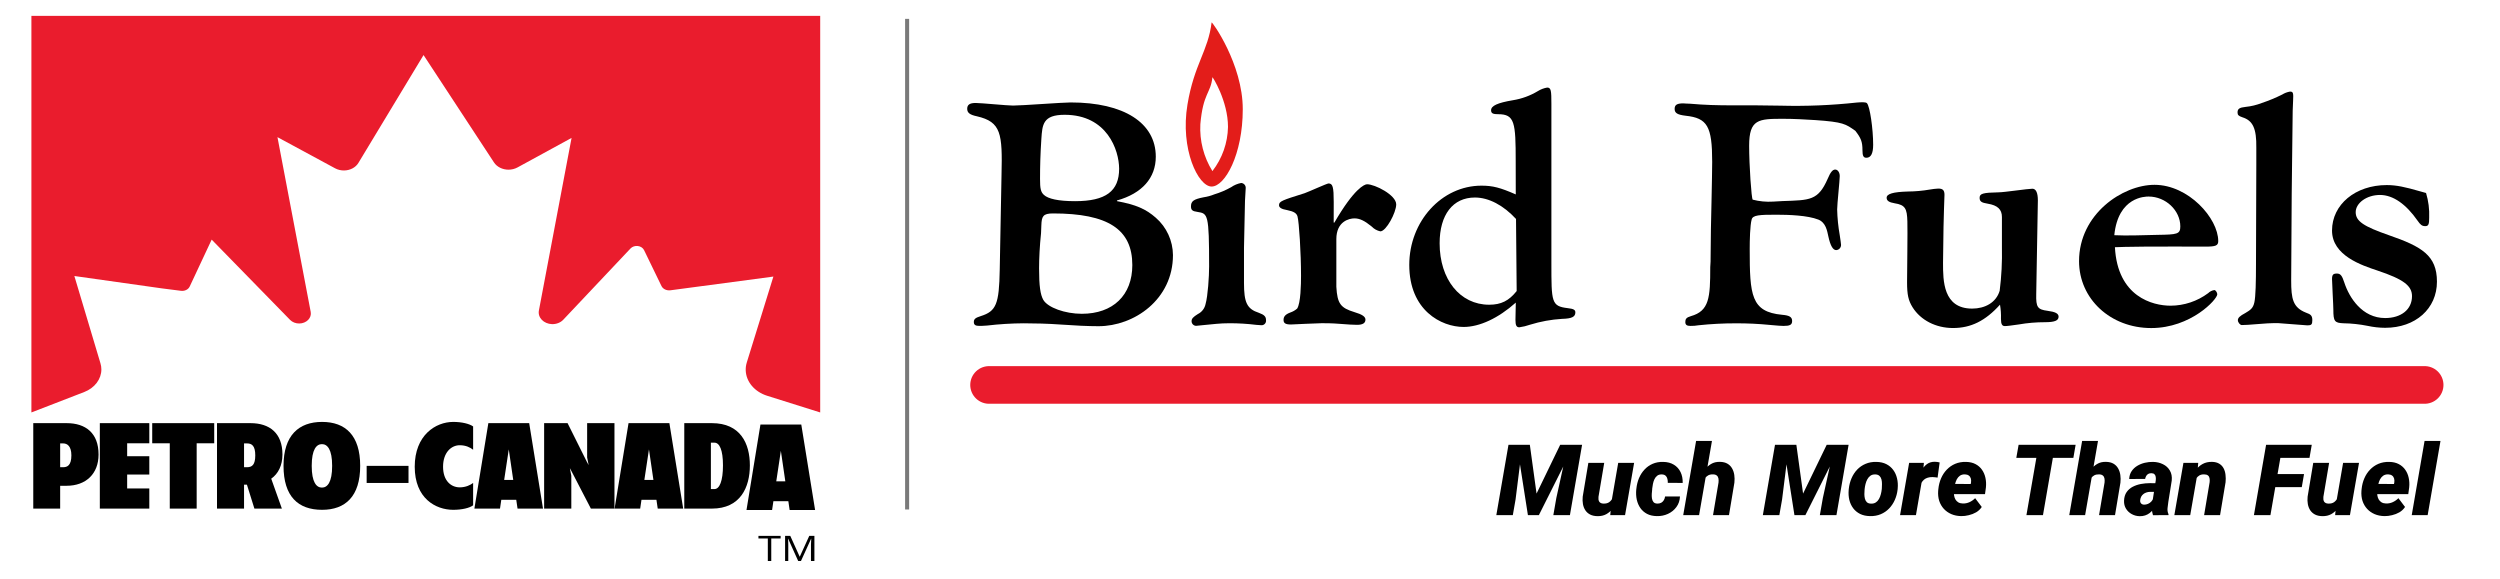 <svg width="971" height="225" viewBox="0 0 971 225" fill="none" xmlns="http://www.w3.org/2000/svg">
<mask id="mask0_5280_42179" style="mask-type:luminance" maskUnits="userSpaceOnUse" x="0" y="-1" width="971" height="226">
<path d="M971 -0.002H0V224.998H971V-0.002Z" fill="white"/>
</mask>
<g mask="url(#mask0_5280_42179)">
<path d="M289.937 198.092L295.356 164.9H311.221L316.585 198.092H306.696L306.193 194.678H300.383L299.881 198.092H289.937ZM301.501 186.95H305.02L303.288 175.095L301.501 186.95Z" fill="black"/>
<path d="M276.5 164.349C287.562 164.349 291.249 172.22 291.249 180.755C291.249 189.29 287.562 197.54 276.5 197.54H265.774V164.349H276.5ZM276.109 189.954H277.505C279.461 189.954 280.802 186.824 280.802 180.755C280.802 174.733 279.461 171.936 277.505 171.936H276.109V189.954Z" fill="black"/>
<path d="M238.705 197.54L244.124 164.349H259.99L265.352 197.54H255.464L254.961 194.126H249.151L248.648 197.54H238.705ZM250.269 186.398H253.788L252.057 174.543L250.269 186.398Z" fill="black"/>
<path d="M211.341 197.54V164.349H220.446L227.821 179.143L228.547 180.518H228.603L228.044 177.673V164.349H238.658V197.54H229.496L222.123 183.315L221.396 181.94H221.341L221.899 184.786V197.54H211.341Z" fill="black"/>
<path d="M184.256 197.54L189.675 164.349H205.54L210.903 197.54H201.015L200.513 194.126H194.703L194.2 197.54H184.256ZM195.82 186.398H199.34L197.608 174.543L195.82 186.398Z" fill="black"/>
<path d="M161.08 181.274C161.08 169.04 169.18 163.872 176.051 163.872C179.348 163.872 182.308 164.583 183.761 165.627V174.683C182.643 173.782 180.911 172.928 178.565 172.928C175.213 172.928 172.085 175.821 172.085 181.274C172.085 186.774 175.213 189.288 178.565 189.288C180.911 189.288 182.699 188.387 183.761 187.581V196.258C182.419 197.301 179.403 198.012 176.051 198.012C169.18 198.012 161.08 193.555 161.08 181.274Z" fill="black"/>
<path d="M142.408 187.581V180.942H158.664V187.581H142.408Z" fill="black"/>
<path d="M110.124 180.942C110.124 169.088 116.045 163.872 125.096 163.872C134.145 163.872 139.899 169.088 139.899 180.942C139.899 192.796 134.145 198.012 125.096 198.012C115.766 198.012 110.124 192.796 110.124 180.942ZM121.073 180.942C121.073 187.343 122.917 189.382 125.04 189.382C127.162 189.382 129.005 187.343 129.005 180.942C129.005 174.541 127.162 172.502 125.04 172.502C122.917 172.502 121.073 174.541 121.073 180.942Z" fill="black"/>
<path d="M84.285 197.54V164.349H97.301C104.731 164.349 109.703 168.237 109.703 176.535C109.703 180.755 108.083 183.979 105.346 185.924L109.48 197.54H98.81L95.905 188.247H94.788V197.54H84.285ZM94.788 181.466H95.961C97.916 181.466 99.145 180.518 99.145 176.867C99.145 173.263 97.916 172.22 95.961 172.22H94.788V181.466Z" fill="black"/>
<path d="M65.939 197.54V172.172H59.123V164.349H83.201V172.172H76.385V197.54H65.939Z" fill="black"/>
<path d="M38.773 197.54V164.349H57.991V172.172H49.388V177.199H57.991V184.311H49.388V189.716H57.991V197.54H38.773Z" fill="black"/>
<path d="M12.92 197.54V164.349H25.881C33.31 164.349 38.282 168.237 38.282 176.535C38.282 184.074 33.31 188.674 25.881 188.674H23.366V197.54H12.92ZM23.366 181.466H24.54C26.104 181.466 27.724 180.802 27.724 176.867C27.724 173.263 26.104 172.22 24.54 172.22H23.366V181.466Z" fill="black"/>
<path d="M310.018 217.894L306.118 209.244H306.055C306.128 209.929 306.165 210.743 306.165 211.687V217.894H304.931V208.136H306.944L310.584 216.185H310.647L314.319 208.136H316.316V217.894H314.979V211.606C314.979 210.886 315.016 210.103 315.09 209.257H315.027L311.095 217.894H310.018Z" fill="black"/>
<path d="M299.558 217.894H298.221V209.143H294.58V208.136H303.198V209.143H299.558V217.894Z" fill="black"/>
<path d="M12.197 160.196L32.726 152.257C34.709 151.489 36.389 150.254 37.568 148.699C38.746 147.143 39.373 145.333 39.373 143.484C39.372 142.683 39.252 141.885 39.018 141.11L28.883 107.203L62.88 112.006L70.193 112.938C70.908 113.048 71.646 112.945 72.281 112.645C72.916 112.344 73.408 111.867 73.675 111.293L82.215 93.068L112.666 124.244C113.103 124.691 113.653 125.048 114.274 125.292C114.896 125.535 115.573 125.656 116.257 125.648C116.912 125.638 117.555 125.508 118.145 125.268C118.734 125.029 119.258 124.685 119.677 124.259C120.096 123.833 120.403 123.336 120.577 122.801C120.75 122.266 120.786 121.705 120.682 121.157L107.763 53.267L130.159 65.373C131.215 65.944 132.448 66.235 133.699 66.212C134.839 66.19 135.95 65.907 136.917 65.394C137.883 64.881 138.669 64.156 139.19 63.295L164.505 21.383L191.863 63.087C192.422 63.94 193.239 64.651 194.231 65.147C195.222 65.642 196.351 65.904 197.502 65.905C198.739 65.904 199.95 65.601 200.991 65.033L221.998 53.568L209.304 120.625C209.184 121.258 209.223 121.906 209.419 122.525C209.614 123.144 209.962 123.722 210.439 124.219C210.916 124.716 211.512 125.122 212.187 125.409C212.862 125.697 213.601 125.861 214.356 125.889C215.196 125.919 216.034 125.781 216.8 125.485C217.567 125.191 218.24 124.746 218.768 124.189L244.898 96.5C245.233 96.146 245.671 95.872 246.169 95.705C246.668 95.537 247.209 95.484 247.739 95.549C248.269 95.614 248.77 95.794 249.193 96.074C249.616 96.353 249.945 96.721 250.149 97.141L256.919 111.101C257.2 111.669 257.696 112.139 258.331 112.437C258.964 112.736 259.698 112.844 260.414 112.746L300.387 107.416L290.051 140.792C289.739 141.804 289.6 142.849 289.638 143.895C289.719 146.051 290.556 148.138 292.041 149.888C293.527 151.638 295.594 152.973 297.977 153.721L318.565 160.196V6.151H12.197V160.196Z" fill="#EA1C2D"/>
<path d="M470.586 8.719C469.254 19.809 463.807 24.935 461.216 40.58C458.3 57.95 465.405 72.453 470.586 72.453C475.767 72.453 482.691 60.015 482.691 42.414C482.691 24.814 470.659 8.148 470.586 8.719ZM470.901 66.453C467.511 61.006 465.875 54.645 466.216 48.232C467.269 36.086 470.235 36.341 470.901 30.012C470.901 29.672 476.953 39.22 476.953 49.301C476.833 55.524 474.709 61.541 470.901 66.453Z" fill="#E31D1A"/>
<path d="M388.989 68.005C389.377 51.85 388.868 47.355 379.439 45.169C376.643 44.586 375.662 43.784 375.662 42.266C375.662 40.748 376.545 39.995 378.93 39.995C381.072 39.995 391.253 41.003 393.455 41.003C396.979 41.003 412.57 39.788 415.838 39.788C436.586 39.788 448.909 47.744 448.909 60.863C448.909 69.061 443.631 75.123 433.826 77.868V78.123C441.234 79.508 445.011 81.148 448.909 84.561C450.981 86.366 452.647 88.593 453.797 91.093C454.947 93.593 455.554 96.31 455.578 99.064C455.578 116.349 440.483 126.698 426.66 126.698C422.629 126.698 417.351 126.442 412.194 126.066C407.038 125.69 401.627 125.568 397.608 125.568C392.858 125.597 388.114 125.888 383.397 126.442C381.896 126.577 380.758 126.577 380.382 126.577C378.87 126.577 378.24 126.2 378.24 125.058C378.24 123.916 378.87 123.419 380.891 122.787C386.944 120.891 388.058 118.122 388.299 104.749L388.989 68.005ZM404.338 90.585C403.83 95.384 403.576 100.436 403.576 104.214C403.576 111.162 404.084 114.442 405.21 116.458C406.977 119.483 413.683 121.876 420.172 121.876C432.276 121.876 439.793 114.685 439.793 102.951C439.793 89.079 430.364 82.897 408.987 82.897C405.088 82.897 404.581 84.026 404.459 87.561L404.338 90.585ZM403.951 69.523C403.951 73.167 404.205 74.564 405.465 75.706C407.099 77.212 410.996 78.135 417.569 78.135C429.517 78.135 434.673 74.224 434.673 65.515C434.637 58.288 429.988 44.586 413.514 44.586C405.04 44.586 404.835 48.376 404.459 54.048C404.084 59.721 403.951 64.349 403.951 69.523Z" fill="black"/>
<path d="M483.555 77.981L483.167 96.274V109.902C483.167 117.47 484.293 119.996 488.954 121.503C491.084 122.268 491.714 123.021 491.714 124.284C491.76 124.559 491.74 124.842 491.655 125.108C491.571 125.374 491.424 125.616 491.228 125.813C491.03 126.01 490.79 126.157 490.525 126.242C490.26 126.327 489.978 126.347 489.704 126.301C489.117 126.299 488.531 126.258 487.949 126.178C484.487 125.752 481.002 125.542 477.515 125.547C473.604 125.547 471.353 125.924 467.068 126.301L464.562 126.555C464.094 126.543 463.65 126.348 463.322 126.013C462.994 125.677 462.81 125.227 462.807 124.758C462.807 123.75 463.436 123.118 465.228 121.988C465.996 121.613 466.668 121.064 467.191 120.386C467.713 119.708 468.073 118.918 468.242 118.077C469.126 115.041 469.622 107.352 469.622 103.501C469.622 83.058 469.126 82.937 465.095 82.306C463.086 82.05 462.577 81.54 462.577 80.155C462.577 78.139 463.594 77.386 467.491 76.621C468.912 76.412 470.302 76.033 471.631 75.491C473.906 74.807 476.097 73.874 478.168 72.709C479.338 71.893 480.666 71.335 482.066 71.069C482.315 71.082 482.559 71.144 482.784 71.253C483.009 71.362 483.21 71.514 483.375 71.702C483.54 71.891 483.665 72.11 483.744 72.347C483.823 72.585 483.853 72.836 483.833 73.086L483.555 77.981Z" fill="black"/>
<path d="M518.007 84.028V86.458H518.273C525.948 73.205 529.966 71.565 530.971 71.565C533.997 71.565 542.289 75.732 542.289 79.388C542.289 82.546 538.391 89.859 536.127 89.859C534.834 89.584 533.652 88.923 532.739 87.963C529.966 85.692 528.078 84.818 526.068 84.818C524.059 84.818 519.036 85.948 519.036 92.883V111.395C519.411 117.953 520.67 119.594 526.068 121.233C529.095 122.12 530.342 123.007 530.342 124.136C530.342 125.533 529.216 126.165 527.073 126.165C526.068 126.165 523.176 126.031 520.283 125.776C517.389 125.521 514.508 125.533 513.371 125.533C512.487 125.533 509.593 125.655 506.955 125.776C504.316 125.897 501.798 126.031 501.423 126.031C499.292 126.031 498.53 125.533 498.53 124.27C498.53 123.007 499.159 122.12 501.181 121.367C502.152 121.04 503.048 120.525 503.819 119.849C505.199 117.711 505.321 110.386 505.321 107.107C505.321 98.397 504.57 86.166 503.941 84.028C503.566 82.813 502.561 82.133 499.922 81.599C497.658 81.222 496.774 80.591 496.774 79.704C496.774 78.186 497.901 77.809 506.713 75.04C508.213 74.53 515.38 71.25 516.009 71.25C517.643 71.25 518.019 72.635 518.019 78.441L518.007 84.028Z" fill="black"/>
<path d="M588.699 62.576C588.699 47.562 588.312 44.356 581.909 44.356C580.02 44.356 579.137 44.101 579.137 42.837C579.137 41.076 581.654 39.934 587.61 38.926C591.034 38.381 594.321 37.181 597.294 35.391C598.405 34.701 599.638 34.231 600.926 34.007C602.438 34.007 602.56 35.221 602.56 40.311V102.259C602.56 117.406 602.56 118.912 608.854 119.677C611.118 119.932 611.868 120.309 611.868 121.317C611.868 123.079 610.488 123.746 606.712 123.844C602.488 124.103 598.311 124.865 594.268 126.115C592.922 126.593 591.53 126.931 590.116 127.123C588.977 127.123 588.603 126.358 588.603 124.22L588.735 117.527C581.945 123.6 574.646 126.989 568.484 126.989C559.805 126.989 547.361 120.564 547.361 102.891C547.361 85.982 559.938 72.111 575.408 72.111C579.802 72.111 582.671 72.864 588.724 75.512L588.699 62.576ZM588.82 85.035C583.918 79.739 578.253 76.715 572.854 76.715C564.296 76.715 559.152 83.395 559.152 94.497C559.152 108.502 567.068 118.354 578.386 118.354C583.034 118.354 586.048 116.835 589.075 113.045L588.82 85.035Z" fill="black"/>
<path d="M692.298 78.098C702.986 77.721 706.133 77.976 709.898 69.389C710.915 66.959 711.786 65.854 712.791 65.854C713.796 65.854 714.558 66.996 714.558 68.38C714.558 70.154 713.553 79.24 713.553 81.377C713.637 84.722 713.973 88.056 714.558 91.349C714.813 93.232 715.055 94.496 715.055 94.993C715.076 95.26 715.044 95.528 714.96 95.782C714.876 96.036 714.741 96.27 714.565 96.471C714.389 96.672 714.174 96.835 713.934 96.95C713.694 97.065 713.432 97.131 713.166 97.144C711.907 97.144 710.899 95.378 710.14 91.848C709.644 89.576 709.135 86.43 706.242 85.288C702.09 83.649 694.803 83.394 689.9 83.394C683.364 83.394 680.725 83.527 680.337 85.288C679.708 87.56 679.587 93.487 679.587 96.645C679.587 114.683 680.095 121.121 692.164 122.263C695.058 122.506 696.062 123.137 696.062 124.692C696.062 126.247 695.058 126.587 692.66 126.587C691.656 126.587 690.239 126.453 687.504 126.211C683.079 125.772 678.635 125.561 674.189 125.579C669.361 125.575 664.537 125.827 659.735 126.332C658.696 126.512 657.642 126.597 656.588 126.587C655.208 126.587 654.579 126.211 654.579 125.069C654.579 123.927 654.954 123.308 656.721 122.797C663.888 120.781 664.262 115.607 664.262 103.752L664.384 101.602L664.516 89.115L664.758 77.879C664.892 71.32 665.013 65.392 665.013 62.866C665.013 48.994 663.124 45.86 654.699 44.949C651.565 44.573 650.427 43.941 650.427 42.301C650.427 40.662 651.431 40.151 653.828 40.151C654.324 40.151 655.038 40.285 656.466 40.285C662.12 40.783 666.902 40.917 673.317 40.917H682.117L691.547 41.038C701.452 41.303 711.365 40.898 721.216 39.823C722.85 39.702 724.618 39.569 725.114 40.079C726.252 41.22 727.535 50.051 727.535 56.234C727.535 59.635 726.651 61.275 724.896 61.275C723.758 61.275 723.383 60.521 723.383 58.371C723.383 54.971 722.753 53.585 720.611 50.804C716.846 48.156 715.962 47.391 705.02 46.638C701.121 46.383 696.546 46.14 692.576 46.14C683.025 46.14 679.369 46.261 679.369 56.61C679.369 64.056 680.253 77.259 680.761 77.551C683.344 78.219 686.016 78.474 688.678 78.304L692.298 78.098Z" fill="black"/>
<path d="M754.673 102.077C754.673 109.013 754.673 119.86 765.985 119.86C770.888 119.86 775.286 117.589 776.676 112.924C777.386 107.318 777.671 101.666 777.547 96.016V84.283C777.547 81.38 775.915 79.74 772.015 79.108C769.593 78.732 768.883 78.222 768.883 76.837C768.883 75.197 770.09 74.82 776.288 74.699C778.432 74.699 787.608 73.302 789.371 73.302C790.754 73.302 791.508 74.82 791.508 77.845L790.871 114.285C790.754 119.338 791.384 120.212 795.284 120.722C798.174 121.099 799.557 121.731 799.557 122.994C799.557 124.512 798.042 125.144 794.274 125.144C790.864 125.138 787.447 125.431 784.088 126.018C781.323 126.395 779.691 126.65 778.688 126.65C777.679 126.65 777.174 126.018 777.174 123.881C777.239 122.023 777.115 120.162 776.8 118.33C771.144 124.634 765.481 127.404 758.566 127.404C751.9 127.404 745.987 124.379 742.834 119.338C741.195 116.678 740.704 114.479 740.704 109.62C740.704 105.977 740.953 89.433 740.821 86.02C740.704 80.979 739.951 79.594 735.919 78.963C733.658 78.586 732.772 77.954 732.772 76.812C732.772 75.294 735.29 74.541 741.078 74.383C743.917 74.361 746.748 74.106 749.551 73.618C750.634 73.426 751.724 73.3 752.822 73.241C754.571 73.241 755.236 73.873 755.236 75.67C755.236 75.792 754.863 86.141 754.863 88.157L754.673 102.077Z" fill="black"/>
<path d="M845.201 95.762C836.399 95.762 829.864 95.762 825.335 95.896L821.435 96.017C822.445 115.318 836.143 118.731 843.057 118.731C848.311 118.712 853.419 117.01 857.641 113.872C858.299 113.216 859.148 112.791 860.063 112.658C860.56 112.658 861.19 113.666 861.19 114.297C861.19 116.314 850.872 127.416 835.543 127.416C819.693 127.416 807.503 116.071 807.503 101.434C807.503 83.129 824.45 71.784 836.801 71.784C850.009 71.784 861.563 84.781 861.563 93.649C861.563 95.409 860.56 95.786 856.66 95.786L845.201 95.762ZM838.038 91.219C845.575 91.097 846.833 90.976 846.833 87.939C846.833 81.757 841.177 76.339 834.511 76.339C833.304 76.339 822.694 76.339 821.193 91.353C826.206 91.595 831.994 91.353 838.038 91.219Z" fill="black"/>
<path d="M890.48 43.022L890.1 75.32L889.895 108.967C889.895 116.036 890.524 119.437 895.683 121.453C897.556 122.085 898.105 122.668 898.105 124.356C898.105 126.045 897.732 126.372 896.217 126.372L884.773 125.498H883.258C882.256 125.498 879.636 125.62 876.863 125.875C874.089 126.13 871.572 126.251 870.702 126.251C870.065 126.251 869.187 125.243 869.187 124.356C869.187 123.469 869.933 122.717 872.077 121.587C873.965 120.445 875.092 119.814 875.597 117.421C876.094 115.27 876.226 109.343 876.226 102.662L876.351 64.169V57.404C876.475 49.837 874.975 46.812 870.936 45.549C869.436 45.039 869.062 44.662 869.062 43.654C869.062 42.269 869.816 41.759 872.202 41.516C874.353 41.299 876.475 40.788 878.494 39.998C881.209 39.091 883.851 37.995 886.412 36.718C887.334 36.145 888.351 35.758 889.419 35.576C890.634 35.576 890.817 35.965 890.634 39.22L890.48 43.022Z" fill="black"/>
<path d="M942.28 74.956C943.217 78.064 943.627 81.308 943.495 84.551C943.495 87.078 943.239 87.831 941.98 87.831C940.722 87.831 940.092 87.321 938.965 85.681C934.56 79.377 929.534 75.721 924.382 75.721C919.224 75.721 914.95 78.867 914.95 82.402C914.95 85.937 918.082 87.953 927.887 91.366C940.597 95.775 946.51 99.189 946.51 109.404C946.51 119.874 938.205 127.32 926.387 127.32C924.104 127.307 921.828 127.054 919.597 126.567C916.487 125.946 913.333 125.608 910.172 125.559C906.762 125.425 906.272 124.793 906.272 120.251C906.272 118.368 905.76 110.157 905.76 108.396C905.76 106.634 906.272 106.245 907.648 106.245C909.031 106.245 909.66 107.011 910.545 109.781C912.433 115.586 917.453 123.531 926.387 123.531C932.548 123.531 936.822 120.251 936.822 115.028C936.822 110.995 933.551 108.468 923.365 105.067C917.306 103.051 905.76 99.261 905.76 89.544C905.76 79.45 914.819 71.883 927.016 71.883C930.778 71.883 934.187 72.636 939.968 74.312L942.28 74.956Z" fill="black"/>
<path d="M947.884 171.26L942.901 200.08H936.718L941.701 171.26H947.884Z" fill="black"/>
<path d="M926.117 200.455C924.719 200.43 923.446 200.173 922.297 199.685C921.148 199.185 920.168 198.497 919.37 197.621C918.572 196.746 917.98 195.72 917.592 194.545C917.219 193.356 917.08 192.062 917.182 190.66L917.255 189.929C917.402 188.453 917.753 187.077 918.302 185.801C918.85 184.513 919.589 183.387 920.511 182.424C921.441 181.449 922.524 180.691 923.775 180.154C925.033 179.616 926.446 179.366 928.004 179.403C929.417 179.428 930.639 179.709 931.663 180.247C932.695 180.785 933.543 181.517 934.187 182.442C934.839 183.356 935.285 184.407 935.541 185.595C935.797 186.771 935.863 188.021 935.724 189.347L935.373 191.918H919.26L919.897 187.959L929.826 187.978L929.936 187.433C930.024 186.846 930.002 186.314 929.863 185.839C929.724 185.364 929.468 184.988 929.095 184.713C928.721 184.426 928.217 184.269 927.58 184.244C926.804 184.231 926.16 184.4 925.648 184.75C925.151 185.101 924.741 185.564 924.426 186.139C924.133 186.714 923.899 187.34 923.738 188.015C923.577 188.678 923.453 189.316 923.38 189.929L923.307 190.642C923.255 191.255 923.277 191.849 923.365 192.424C923.453 193 923.621 193.519 923.885 193.982C924.163 194.444 924.529 194.82 924.99 195.108C925.451 195.382 926.036 195.533 926.731 195.558C927.668 195.583 928.546 195.407 929.358 195.032C930.17 194.657 930.902 194.145 931.546 193.494L934.114 196.908C933.551 197.759 932.826 198.447 931.941 198.973C931.056 199.485 930.097 199.86 929.073 200.099C928.063 200.349 927.075 200.467 926.117 200.455Z" fill="black"/>
<path d="M907.457 194.827L910.062 179.779H916.245L912.718 200.081H906.967L907.457 194.827ZM908.621 190.999L910.209 190.962C910.084 192.113 909.835 193.257 909.462 194.396C909.089 195.534 908.57 196.566 907.904 197.491C907.245 198.417 906.418 199.155 905.438 199.705C904.457 200.243 903.308 200.5 901.969 200.475C900.857 200.449 899.913 200.237 899.138 199.837C898.377 199.436 897.769 198.893 897.301 198.204C896.84 197.504 896.533 196.703 896.364 195.803C896.203 194.902 896.174 193.939 896.277 192.914L898.464 179.779H904.626L902.401 192.988C902.365 193.351 902.365 193.689 902.401 194.001C902.452 194.314 902.54 194.59 902.679 194.827C902.833 195.052 903.038 195.234 903.301 195.371C903.565 195.509 903.901 195.584 904.311 195.596C905.247 195.634 906.008 195.44 906.594 195.015C907.179 194.577 907.633 194.001 907.948 193.289C908.27 192.576 908.496 191.813 908.621 190.999Z" fill="black"/>
<path d="M886.574 172.762L881.833 200.08H875.423L880.15 172.762H886.574ZM894.887 184.132L894.009 189.198H881.869L882.747 184.132H894.887ZM897.887 172.762L897.009 177.846H883.816L884.716 172.762H897.887Z" fill="black"/>
<path d="M853.398 184.451L850.683 200.08H844.515L848.042 179.779H853.786L853.398 184.451ZM851.861 189.236L850.588 189.31C850.698 188.097 850.946 186.896 851.334 185.708C851.722 184.508 852.256 183.425 852.944 182.462C853.647 181.499 854.51 180.742 855.534 180.192C856.566 179.629 857.788 179.36 859.186 179.385C860.32 179.423 861.249 179.667 861.974 180.117C862.713 180.567 863.276 181.168 863.664 181.918C864.052 182.656 864.293 183.494 864.388 184.432C864.505 185.358 864.513 186.315 864.41 187.303L862.274 200.08H856.076L858.227 187.247C858.293 186.659 858.271 186.14 858.176 185.689C858.088 185.239 857.876 184.889 857.532 184.639C857.21 184.388 856.727 184.257 856.076 184.245C855.351 184.232 854.737 184.37 854.239 184.657C853.749 184.945 853.347 185.339 853.025 185.839C852.71 186.327 852.461 186.871 852.271 187.472C852.095 188.06 851.956 188.648 851.861 189.236Z" fill="black"/>
<path d="M835.996 194.976L837.306 186.532C837.357 186.082 837.35 185.651 837.284 185.238C837.233 184.826 837.079 184.488 836.815 184.225C836.567 183.95 836.172 183.806 835.637 183.794C835.147 183.781 834.737 183.868 834.401 184.056C834.064 184.244 833.793 184.506 833.596 184.844C833.398 185.182 833.252 185.569 833.164 186.008L826.981 186.045C827.032 184.869 827.347 183.856 827.918 183.005C828.496 182.155 829.227 181.461 830.127 180.923C831.027 180.385 832.008 179.991 833.069 179.741C834.145 179.491 835.198 179.378 836.237 179.403C837.657 179.428 838.945 179.728 840.094 180.304C841.257 180.866 842.15 181.686 842.772 182.762C843.408 183.824 843.657 185.119 843.503 186.645L842.172 194.976C842.062 195.727 841.96 196.527 841.872 197.377C841.784 198.216 841.916 198.998 842.252 199.723L842.23 200.079L836.215 200.098C835.945 199.285 835.806 198.441 835.806 197.565C835.806 196.69 835.864 195.826 835.996 194.976ZM837.994 187.677L837.437 191.054L835.015 191.035C834.547 191.049 834.086 191.129 833.654 191.279C833.23 191.417 832.842 191.617 832.506 191.88C832.169 192.143 831.891 192.468 831.664 192.856C831.452 193.244 831.313 193.688 831.254 194.188C831.203 194.525 831.225 194.832 831.328 195.107C831.437 195.37 831.613 195.582 831.832 195.745C832.074 195.908 832.367 195.996 832.718 196.008C833.252 196.021 833.771 195.92 834.269 195.708C834.767 195.495 835.198 195.195 835.564 194.807C835.937 194.419 836.193 193.969 836.332 193.456L837.415 196.102C837.093 196.752 836.72 197.346 836.296 197.884C835.879 198.422 835.411 198.891 834.891 199.291C834.379 199.679 833.801 199.979 833.164 200.192C832.528 200.405 831.825 200.504 831.049 200.492C829.937 200.467 828.913 200.198 827.976 199.685C827.04 199.173 826.293 198.472 825.744 197.584C825.196 196.696 824.939 195.67 824.976 194.507C825.027 193.156 825.357 192.037 825.971 191.148C826.586 190.26 827.376 189.566 828.349 189.065C829.337 188.553 830.406 188.19 831.554 187.978C832.718 187.764 833.867 187.658 835.001 187.658L837.994 187.677Z" fill="black"/>
<path d="M814.865 171.26L809.86 200.08H803.699L808.697 171.26H814.865ZM811.038 189.235L809.692 189.291C809.809 188.166 810.051 187.014 810.424 185.839C810.812 184.663 811.338 183.581 811.997 182.593C812.67 181.605 813.504 180.817 814.492 180.229C815.473 179.628 816.636 179.347 817.975 179.385C819.146 179.41 820.112 179.647 820.88 180.097C821.648 180.548 822.249 181.155 822.673 181.918C823.112 182.668 823.397 183.525 823.536 184.488C823.675 185.438 823.69 186.433 823.573 187.471L821.473 200.08H815.275L817.412 187.415C817.47 186.814 817.463 186.283 817.375 185.82C817.287 185.345 817.075 184.969 816.739 184.695C816.409 184.407 815.919 184.256 815.253 184.244C814.507 184.231 813.885 184.363 813.38 184.638C812.882 184.913 812.48 185.295 812.165 185.782C811.851 186.258 811.609 186.796 811.434 187.396C811.273 187.996 811.141 188.609 811.038 189.235Z" fill="black"/>
<path d="M798.21 172.762L793.49 200.08H787.066L791.8 172.762H798.21ZM806.171 172.762L805.293 177.846H783.129L784.029 172.762H806.171Z" fill="black"/>
<path d="M761.719 200.455C760.321 200.43 759.048 200.173 757.899 199.685C756.751 199.185 755.777 198.497 754.972 197.621C754.175 196.746 753.582 195.72 753.194 194.545C752.821 193.356 752.682 192.062 752.785 190.66L752.858 189.929C753.004 188.453 753.355 187.077 753.904 185.801C754.453 184.513 755.192 183.387 756.114 182.424C757.043 181.449 758.126 180.691 759.377 180.154C760.636 179.616 762.048 179.366 763.607 179.403C765.019 179.428 766.241 179.709 767.265 180.247C768.297 180.785 769.146 181.517 769.79 182.442C770.441 183.356 770.887 184.407 771.144 185.595C771.4 186.771 771.466 188.021 771.327 189.347L770.975 191.918H754.863L755.499 187.959L765.429 187.978L765.539 187.433C765.626 186.846 765.604 186.314 765.465 185.839C765.326 185.364 765.07 184.988 764.697 184.713C764.324 184.426 763.819 184.269 763.182 184.244C762.407 184.231 761.763 184.4 761.251 184.75C760.753 185.101 760.343 185.564 760.029 186.139C759.736 186.714 759.502 187.34 759.341 188.015C759.18 188.678 759.055 189.316 758.982 189.929L758.909 190.642C758.858 191.255 758.88 191.849 758.968 192.424C759.055 193 759.224 193.519 759.487 193.982C759.765 194.444 760.131 194.82 760.592 195.108C761.053 195.382 761.638 195.533 762.334 195.558C763.27 195.583 764.148 195.407 764.961 195.032C765.773 194.657 766.504 194.145 767.148 193.494L769.717 196.908C769.153 197.759 768.429 198.447 767.543 198.973C766.658 199.485 765.7 199.86 764.675 200.099C763.665 200.349 762.678 200.467 761.719 200.455Z" fill="black"/>
<path d="M746.734 185.145L744.151 200.08H737.982L741.509 179.778H747.239L746.734 185.145ZM753.363 179.61L752.558 185.501C752.236 185.451 751.907 185.407 751.585 185.37C751.263 185.332 750.927 185.307 750.59 185.295C749.902 185.282 749.28 185.364 748.717 185.538C748.168 185.701 747.685 185.957 747.275 186.308C746.873 186.646 746.544 187.071 746.28 187.584C746.024 188.097 745.827 188.69 745.702 189.366L744.67 188.616C744.795 187.665 745 186.658 745.27 185.595C745.556 184.519 745.958 183.506 746.47 182.555C746.983 181.605 747.641 180.835 748.453 180.247C749.266 179.647 750.268 179.347 751.453 179.347C751.775 179.347 752.097 179.372 752.412 179.422C752.719 179.472 753.041 179.534 753.363 179.61Z" fill="black"/>
<path d="M718.034 190.248L718.072 189.854C718.234 188.391 718.59 187.021 719.139 185.745C719.689 184.469 720.419 183.35 721.331 182.387C722.255 181.423 723.342 180.679 724.591 180.154C725.839 179.616 727.238 179.366 728.786 179.403C730.273 179.428 731.559 179.716 732.648 180.266C733.731 180.817 734.623 181.567 735.326 182.518C736.021 183.456 736.519 184.544 736.804 185.782C737.104 187.008 737.192 188.315 737.067 189.704L737.031 190.117C736.87 191.568 736.504 192.925 735.941 194.188C735.377 195.451 734.638 196.559 733.716 197.509C732.801 198.46 731.721 199.198 730.472 199.723C729.224 200.248 727.832 200.492 726.295 200.455C724.834 200.43 723.554 200.148 722.455 199.611C721.368 199.06 720.476 198.322 719.776 197.396C719.077 196.458 718.577 195.382 718.277 194.17C717.991 192.943 717.909 191.637 718.034 190.248ZM724.234 189.854L724.197 190.248C724.16 190.761 724.135 191.324 724.122 191.936C724.122 192.537 724.191 193.119 724.328 193.681C724.466 194.232 724.715 194.688 725.077 195.051C725.452 195.402 725.989 195.589 726.689 195.614C727.438 195.639 728.062 195.483 728.562 195.145C729.074 194.807 729.486 194.357 729.798 193.794C730.11 193.231 730.348 192.625 730.51 191.974C730.685 191.324 730.804 190.699 730.866 190.098L730.903 189.704C730.941 189.203 730.96 188.647 730.96 188.034C730.972 187.409 730.91 186.814 730.772 186.251C730.635 185.688 730.379 185.226 730.004 184.863C729.629 184.488 729.092 184.288 728.393 184.263C727.644 184.238 727.013 184.4 726.501 184.75C726.001 185.101 725.596 185.564 725.284 186.139C724.971 186.702 724.734 187.315 724.572 187.978C724.409 188.628 724.297 189.253 724.234 189.854Z" fill="black"/>
<path d="M692.688 172.762H697.708L700.313 191.712L709.491 172.762H714.924L701.211 200.08H696.959L692.688 172.762ZM689.41 172.762H694.824L692.163 193.982L691.096 200.08H684.689L689.41 172.762ZM712.545 172.762H717.996L713.275 200.08H706.831L707.993 193.438L712.545 172.762Z" fill="black"/>
<path d="M664.926 171.26L659.925 200.08H653.762L658.763 171.26H664.926ZM661.105 189.235L659.756 189.291C659.869 188.166 660.112 187.014 660.487 185.839C660.874 184.663 661.399 183.581 662.06 182.593C662.735 181.605 663.565 180.817 664.552 180.229C665.538 179.628 666.7 179.347 668.036 179.385C669.21 179.41 670.178 179.647 670.94 180.097C671.714 180.548 672.313 181.155 672.738 181.918C673.175 182.668 673.462 183.525 673.6 184.488C673.737 185.438 673.75 186.433 673.637 187.471L671.539 200.08H665.338L667.474 187.415C667.536 186.814 667.524 186.283 667.437 185.82C667.349 185.345 667.137 184.969 666.8 184.695C666.475 184.407 665.982 184.256 665.32 184.244C664.571 184.231 663.946 184.363 663.447 184.638C662.947 184.913 662.541 185.295 662.229 185.782C661.917 186.258 661.673 186.796 661.498 187.396C661.336 187.996 661.205 188.609 661.105 189.235Z" fill="black"/>
<path d="M643.685 195.595C644.272 195.607 644.778 195.501 645.203 195.276C645.627 195.039 645.964 194.713 646.214 194.301C646.476 193.876 646.645 193.388 646.72 192.837L652.508 192.819C652.433 194.419 651.965 195.795 651.103 196.946C650.254 198.097 649.161 198.979 647.825 199.592C646.489 200.205 645.053 200.492 643.517 200.455C642.043 200.43 640.775 200.142 639.714 199.592C638.652 199.029 637.79 198.278 637.129 197.34C636.467 196.389 635.998 195.301 635.724 194.076C635.461 192.85 635.392 191.555 635.518 190.191L635.574 189.741C635.724 188.315 636.061 186.971 636.585 185.707C637.122 184.444 637.834 183.337 638.721 182.387C639.608 181.423 640.657 180.679 641.868 180.154C643.092 179.616 644.466 179.366 645.989 179.403C647.613 179.428 648.992 179.791 650.129 180.491C651.278 181.192 652.146 182.149 652.733 183.362C653.32 184.575 653.595 185.976 653.557 187.565L647.769 187.546C647.794 187.008 647.744 186.495 647.619 186.007C647.507 185.507 647.282 185.101 646.944 184.788C646.608 184.463 646.12 184.288 645.484 184.263C644.747 184.238 644.147 184.4 643.685 184.75C643.223 185.101 642.855 185.564 642.58 186.139C642.318 186.702 642.124 187.308 641.999 187.959C641.874 188.597 641.78 189.198 641.718 189.76L641.699 190.191C641.649 190.642 641.6 191.173 641.55 191.786C641.512 192.387 641.531 192.975 641.606 193.55C641.693 194.126 641.893 194.607 642.206 194.995C642.517 195.37 643.01 195.57 643.685 195.595Z" fill="black"/>
<path d="M625.907 194.827L628.511 179.779H634.693L631.171 200.081H625.42L625.907 194.827ZM627.069 190.999L628.661 190.962C628.537 192.113 628.286 193.257 627.912 194.396C627.537 195.534 627.019 196.566 626.357 197.491C625.695 198.417 624.871 199.155 623.884 199.705C622.91 200.243 621.755 200.5 620.419 200.475C619.307 200.449 618.365 200.237 617.59 199.837C616.828 199.436 616.216 198.893 615.754 198.204C615.292 197.504 614.98 196.703 614.817 195.803C614.656 194.902 614.624 193.939 614.724 192.914L616.916 179.779H623.079L620.85 192.988C620.812 193.351 620.812 193.689 620.85 194.001C620.9 194.314 620.993 194.59 621.131 194.827C621.281 195.052 621.486 195.234 621.749 195.371C622.011 195.509 622.348 195.584 622.76 195.596C623.697 195.634 624.459 195.44 625.045 195.015C625.633 194.577 626.082 194.001 626.395 193.289C626.719 192.576 626.944 191.813 627.069 190.999Z" fill="black"/>
<path d="M589.171 172.762H594.192L596.796 191.712L605.975 172.762H611.407L597.695 200.08H593.442L589.171 172.762ZM585.893 172.762H591.307L588.647 193.982L587.579 200.08H581.173L585.893 172.762ZM609.028 172.762H614.48L609.758 200.08H603.315L604.476 193.438L609.028 172.762Z" fill="black"/>
<path d="M384.155 149.511H941.73" stroke="#EA1C2D" stroke-width="14.623" stroke-linecap="round"/>
<path opacity="0.52" d="M352.325 7.327V197.881" stroke="black" stroke-width="1.567"/>
</g>
</svg>
